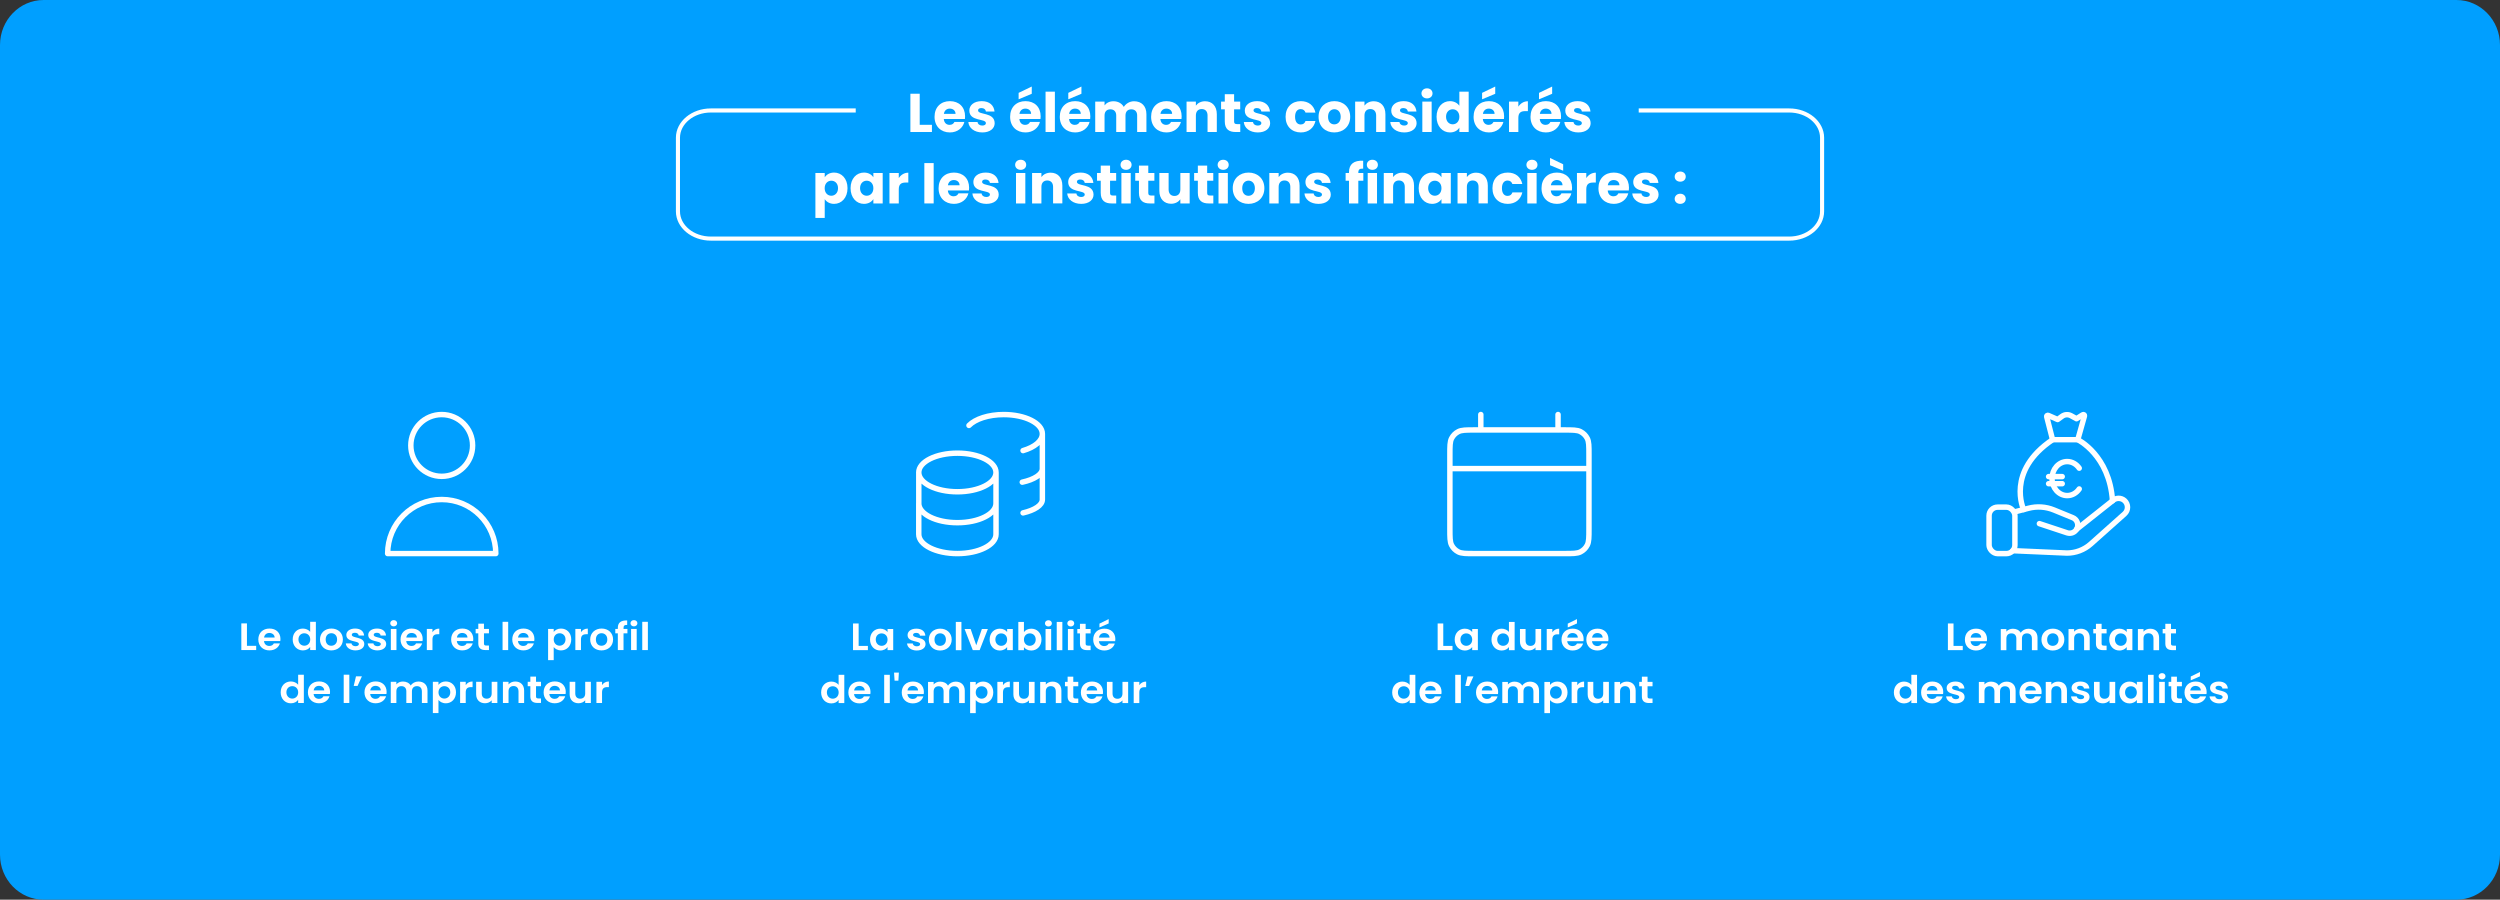 <?xml version="1.0" encoding="UTF-8"?>
<svg id="Layer_1" data-name="Layer 1" xmlns="http://www.w3.org/2000/svg" viewBox="0 0 917 330"><rect x="0" y="0" width="917" height="330" fill="#333333" stroke="none"/>
  <defs>
    <style>
      .cls-1 {
        fill: #009fff;
      }

      .cls-1, .cls-2 {
        stroke-width: 0px;
      }

      .cls-3 {
        stroke-linecap: round;
        stroke-linejoin: round;
        stroke-width: 2px;
      }

      .cls-3, .cls-4 {
        fill: none;
        stroke: #fff;
      }

      .cls-4 {
        stroke-miterlimit: 10;
        stroke-width: 1.5px;
      }

      .cls-2 {
        fill: #fff;
      }
    </style>
  </defs>
  <path class="cls-1" d="M16,0h885c8.84,0,16,7.39,16,16.51v296.98c0,9.12-7.16,16.51-16,16.51H16c-8.84,0-16-7.39-16-16.51V16.51C0,7.39,7.16,0,16,0Z"/>
  <path class="cls-3" d="M531.83,171.89h51M543.16,152.05v5.67M571.49,152.05v5.67M540.89,203.05h32.87c3.17,0,4.76,0,5.97-.62,1.07-.54,1.93-1.41,2.48-2.48.62-1.21.62-2.8.62-5.97v-27.2c0-3.17,0-4.76-.62-5.97-.54-1.07-1.41-1.93-2.48-2.48-1.21-.62-2.8-.62-5.97-.62h-32.87c-3.17,0-4.76,0-5.97.62-1.07.54-1.93,1.41-2.48,2.48-.62,1.21-.62,2.8-.62,5.97v27.2c0,3.17,0,4.76.62,5.97.54,1.07,1.41,1.93,2.48,2.48,1.21.62,2.8.62,5.97.62Z"/>
  <g>
    <path class="cls-2" d="M90.58,228.67v8.22h3.39v1.55h-5.45v-9.78h2.06Z"/>
    <path class="cls-2" d="M98.85,238.57c-2.37,0-4.1-1.57-4.1-4.01s1.68-4.01,4.1-4.01,4.02,1.53,4.02,3.84c0,.25-.02.5-.06.76h-5.97c.1,1.15.93,1.79,1.96,1.79.88,0,1.37-.42,1.64-.94h2.23c-.44,1.43-1.8,2.56-3.82,2.56ZM96.86,233.84h3.88c-.03-1.02-.88-1.67-1.95-1.67-.99,0-1.77.6-1.93,1.67Z"/>
    <path class="cls-2" d="M111.1,230.56c1.08,0,2.11.48,2.67,1.2v-3.68h2.09v10.37h-2.09v-1.15c-.49.71-1.4,1.27-2.68,1.27-2.08,0-3.73-1.61-3.73-4.03s1.65-3.98,3.74-3.98ZM111.62,232.28c-1.11,0-2.15.78-2.15,2.26s1.05,2.31,2.15,2.31,2.17-.81,2.17-2.28-1.03-2.28-2.17-2.28Z"/>
    <path class="cls-2" d="M121.51,238.57c-2.36,0-4.14-1.57-4.14-4.01s1.84-4.01,4.2-4.01,4.2,1.55,4.2,4.01-1.89,4.01-4.26,4.01ZM121.51,236.86c1.09,0,2.14-.76,2.14-2.3s-1.02-2.3-2.11-2.3-2.08.74-2.08,2.3.94,2.3,2.05,2.3Z"/>
    <path class="cls-2" d="M130.41,238.57c-2.05,0-3.48-1.13-3.57-2.58h2.08c.07.59.65,1.04,1.47,1.04s1.25-.35,1.25-.8c0-1.39-4.61-.5-4.61-3.35,0-1.29,1.21-2.33,3.23-2.33s3.17,1.02,3.29,2.56h-1.98c-.06-.6-.56-1.01-1.37-1.01-.77,0-1.16.29-1.16.74,0,1.41,4.53.53,4.58,3.38,0,1.33-1.22,2.34-3.21,2.34Z"/>
    <path class="cls-2" d="M138.45,238.57c-2.05,0-3.48-1.13-3.57-2.58h2.08c.07.59.65,1.04,1.47,1.04s1.25-.35,1.25-.8c0-1.39-4.61-.5-4.61-3.35,0-1.29,1.21-2.33,3.23-2.33s3.17,1.02,3.29,2.56h-1.97c-.06-.6-.56-1.01-1.37-1.01-.77,0-1.17.29-1.17.74,0,1.41,4.53.53,4.58,3.38,0,1.33-1.22,2.34-3.21,2.34Z"/>
    <path class="cls-2" d="M143.14,228.61c0-.64.53-1.15,1.27-1.15s1.27.5,1.27,1.15-.54,1.15-1.27,1.15-1.27-.5-1.27-1.15ZM143.36,230.69h2.06v7.76h-2.06v-7.76Z"/>
    <path class="cls-2" d="M151.02,238.57c-2.37,0-4.1-1.57-4.1-4.01s1.68-4.01,4.1-4.01,4.02,1.53,4.02,3.84c0,.25-.02.5-.06.76h-5.97c.1,1.15.93,1.79,1.96,1.79.88,0,1.37-.42,1.64-.94h2.23c-.44,1.43-1.8,2.56-3.82,2.56ZM149.03,233.84h3.88c-.03-1.02-.88-1.67-1.95-1.67-.99,0-1.77.6-1.93,1.67Z"/>
    <path class="cls-2" d="M158.62,238.45h-2.06v-7.76h2.06v1.2c.52-.8,1.37-1.32,2.51-1.32v2.06h-.54c-1.22,0-1.96.45-1.96,1.95v3.87Z"/>
    <path class="cls-2" d="M169.58,238.57c-2.37,0-4.1-1.57-4.1-4.01s1.68-4.01,4.1-4.01,4.02,1.53,4.02,3.84c0,.25-.02.5-.06.76h-5.97c.1,1.15.93,1.79,1.96,1.79.88,0,1.37-.42,1.64-.94h2.23c-.44,1.43-1.8,2.56-3.82,2.56ZM167.59,233.84h3.88c-.03-1.02-.88-1.67-1.95-1.67-.99,0-1.77.6-1.93,1.67Z"/>
    <path class="cls-2" d="M175.44,232.3h-.97v-1.61h.97v-1.92h2.08v1.92h1.83v1.61h-1.83v3.75c0,.52.22.74.87.74h.96v1.65h-1.3c-1.56,0-2.61-.63-2.61-2.41v-3.74Z"/>
    <path class="cls-2" d="M184.34,228.08h2.06v10.37h-2.06v-10.37Z"/>
    <path class="cls-2" d="M192,238.57c-2.37,0-4.1-1.57-4.1-4.01s1.68-4.01,4.1-4.01,4.02,1.53,4.02,3.84c0,.25-.02.5-.06.76h-5.97c.1,1.15.93,1.79,1.96,1.79.88,0,1.37-.42,1.64-.94h2.23c-.44,1.43-1.8,2.56-3.82,2.56ZM190.01,233.84h3.88c-.03-1.02-.88-1.67-1.95-1.67-.99,0-1.77.6-1.93,1.67Z"/>
    <path class="cls-2" d="M205.8,230.56c2.09,0,3.73,1.55,3.73,3.98s-1.64,4.03-3.73,4.03c-1.28,0-2.2-.6-2.7-1.23v4.8h-2.06v-11.46h2.06v1.12c.49-.66,1.43-1.25,2.7-1.25ZM205.26,232.28c-1.11,0-2.15.81-2.15,2.28s1.05,2.28,2.15,2.28,2.17-.84,2.17-2.31-1.05-2.26-2.17-2.26Z"/>
    <path class="cls-2" d="M213.1,238.45h-2.06v-7.76h2.06v1.2c.52-.8,1.37-1.32,2.51-1.32v2.06h-.55c-1.22,0-1.96.45-1.96,1.95v3.87Z"/>
    <path class="cls-2" d="M220.62,238.57c-2.36,0-4.14-1.57-4.14-4.01s1.84-4.01,4.2-4.01,4.2,1.55,4.2,4.01-1.89,4.01-4.26,4.01ZM220.62,236.86c1.09,0,2.14-.76,2.14-2.3s-1.02-2.3-2.11-2.3-2.08.74-2.08,2.3.94,2.3,2.05,2.3Z"/>
    <path class="cls-2" d="M226.62,232.3h-.93v-1.61h.93v-.39c0-1.91,1.13-2.79,3.43-2.73v1.65c-1-.03-1.34.28-1.34,1.15v.32h1.43v1.61h-1.43v6.15h-2.09v-6.15Z"/>
    <path class="cls-2" d="M231.26,228.61c0-.64.53-1.15,1.27-1.15s1.27.5,1.27,1.15-.55,1.15-1.27,1.15-1.27-.5-1.27-1.15ZM231.48,230.69h2.06v7.76h-2.06v-7.76Z"/>
    <path class="cls-2" d="M235.58,228.08h2.06v10.37h-2.06v-10.37Z"/>
    <path class="cls-2" d="M106.69,249.96c1.08,0,2.11.48,2.67,1.2v-3.68h2.09v10.37h-2.09v-1.15c-.49.71-1.4,1.27-2.68,1.27-2.08,0-3.73-1.61-3.73-4.03s1.65-3.98,3.74-3.98ZM107.2,251.68c-1.11,0-2.15.78-2.15,2.25s1.05,2.31,2.15,2.31,2.17-.81,2.17-2.28-1.03-2.28-2.17-2.28Z"/>
    <path class="cls-2" d="M117.04,257.97c-2.37,0-4.1-1.57-4.1-4.01s1.68-4.01,4.1-4.01,4.02,1.53,4.02,3.84c0,.25-.01.5-.06.76h-5.97c.1,1.15.93,1.79,1.96,1.79.88,0,1.37-.42,1.64-.94h2.23c-.44,1.43-1.8,2.56-3.82,2.56ZM115.05,253.24h3.88c-.03-1.02-.88-1.67-1.95-1.67-.99,0-1.77.6-1.93,1.67Z"/>
    <path class="cls-2" d="M126.07,247.48h2.06v10.37h-2.06v-10.37Z"/>
    <path class="cls-2" d="M129.74,251.6l.84-3.53h2.17l-1.59,3.53h-1.42Z"/>
    <path class="cls-2" d="M137.79,257.97c-2.37,0-4.1-1.57-4.1-4.01s1.68-4.01,4.1-4.01,4.02,1.53,4.02,3.84c0,.25-.02.5-.06.76h-5.97c.1,1.15.93,1.79,1.96,1.79.88,0,1.37-.42,1.64-.94h2.23c-.44,1.43-1.8,2.56-3.82,2.56ZM135.8,253.24h3.88c-.03-1.02-.88-1.67-1.95-1.67-.99,0-1.77.6-1.93,1.67Z"/>
    <path class="cls-2" d="M154.74,253.56c0-1.23-.72-1.88-1.81-1.88s-1.83.64-1.83,1.88v4.29h-2.06v-4.29c0-1.23-.72-1.88-1.81-1.88s-1.84.64-1.84,1.88v4.29h-2.06v-7.76h2.06v.94c.52-.64,1.39-1.05,2.4-1.05,1.27,0,2.31.52,2.87,1.48.53-.88,1.61-1.48,2.8-1.48,1.96,0,3.35,1.18,3.35,3.32v4.55h-2.06v-4.29Z"/>
    <path class="cls-2" d="M163.53,249.96c2.09,0,3.73,1.55,3.73,3.98s-1.64,4.03-3.73,4.03c-1.28,0-2.2-.6-2.7-1.23v4.8h-2.06v-11.46h2.06v1.12c.49-.66,1.43-1.25,2.7-1.25ZM162.99,251.68c-1.11,0-2.15.81-2.15,2.28s1.05,2.28,2.15,2.28,2.17-.84,2.17-2.31-1.05-2.25-2.17-2.25Z"/>
    <path class="cls-2" d="M170.83,257.85h-2.06v-7.76h2.06v1.2c.52-.8,1.37-1.32,2.51-1.32v2.06h-.55c-1.22,0-1.96.45-1.96,1.95v3.87Z"/>
    <path class="cls-2" d="M182.43,257.85h-2.08v-.98c-.52.66-1.42,1.08-2.43,1.08-1.9,0-3.27-1.18-3.27-3.31v-4.55h2.06v4.27c0,1.25.72,1.92,1.81,1.92s1.83-.67,1.83-1.92v-4.27h2.08v7.76Z"/>
    <path class="cls-2" d="M190.18,253.56c0-1.25-.72-1.92-1.81-1.92s-1.84.67-1.84,1.92v4.29h-2.06v-7.76h2.06v.97c.53-.66,1.42-1.08,2.46-1.08,1.9,0,3.26,1.18,3.26,3.32v4.55h-2.06v-4.29Z"/>
    <path class="cls-2" d="M194.53,251.7h-.97v-1.61h.97v-1.92h2.08v1.92h1.83v1.61h-1.83v3.75c0,.52.22.74.87.74h.96v1.65h-1.3c-1.56,0-2.61-.63-2.61-2.41v-3.74Z"/>
    <path class="cls-2" d="M203.5,257.97c-2.37,0-4.1-1.57-4.1-4.01s1.68-4.01,4.1-4.01,4.02,1.53,4.02,3.84c0,.25-.02.5-.06.76h-5.97c.1,1.15.93,1.79,1.96,1.79.88,0,1.37-.42,1.64-.94h2.23c-.44,1.43-1.8,2.56-3.82,2.56ZM201.51,253.24h3.88c-.03-1.02-.88-1.67-1.95-1.67-.99,0-1.77.6-1.93,1.67Z"/>
    <path class="cls-2" d="M216.73,257.85h-2.08v-.98c-.52.66-1.42,1.08-2.43,1.08-1.9,0-3.27-1.18-3.27-3.31v-4.55h2.06v4.27c0,1.25.72,1.92,1.81,1.92s1.83-.67,1.83-1.92v-4.27h2.08v7.76Z"/>
    <path class="cls-2" d="M220.83,257.85h-2.06v-7.76h2.06v1.2c.52-.8,1.37-1.32,2.51-1.32v2.06h-.55c-1.22,0-1.96.45-1.96,1.95v3.87Z"/>
  </g>
  <g>
    <path class="cls-2" d="M337.35,34.38v11.4h4.48v2.64h-7.9v-14.04h3.42Z"/>
    <path class="cls-2" d="M348.43,48.58c-3.28,0-5.64-2.2-5.64-5.74s2.32-5.74,5.64-5.74,5.56,2.16,5.56,5.56c0,.32-.02.66-.06,1h-7.74c.12,1.46,1.02,2.14,2.12,2.14.96,0,1.5-.48,1.78-1.08h3.64c-.54,2.18-2.52,3.86-5.3,3.86ZM346.21,41.76h4.28c0-1.22-.96-1.92-2.1-1.92s-1.98.68-2.18,1.92Z"/>
    <path class="cls-2" d="M360.33,48.58c-2.98,0-4.98-1.66-5.14-3.82h3.38c.08.78.78,1.3,1.72,1.3.88,0,1.34-.4,1.34-.9,0-1.8-6.08-.5-6.08-4.6,0-1.9,1.62-3.46,4.54-3.46s4.48,1.6,4.7,3.8h-3.16c-.1-.76-.68-1.26-1.64-1.26-.8,0-1.24.32-1.24.86,0,1.78,6.04.52,6.1,4.68,0,1.94-1.72,3.4-4.52,3.4Z"/>
    <path class="cls-2" d="M376.15,48.58c-3.28,0-5.64-2.2-5.64-5.74s2.32-5.74,5.64-5.74,5.56,2.16,5.56,5.56c0,.32-.02.66-.06,1h-7.74c.12,1.46,1.02,2.14,2.12,2.14.96,0,1.5-.48,1.78-1.08h3.64c-.54,2.18-2.52,3.86-5.3,3.86ZM378.45,31.74v2.66l-4.82,2.02v-2.36l4.82-2.32ZM373.93,41.76h4.28c0-1.22-.96-1.92-2.1-1.92s-1.98.68-2.18,1.92Z"/>
    <path class="cls-2" d="M383.51,33.62h3.42v14.8h-3.42v-14.8Z"/>
    <path class="cls-2" d="M394.37,48.58c-3.28,0-5.64-2.2-5.64-5.74s2.32-5.74,5.64-5.74,5.56,2.16,5.56,5.56c0,.32-.02.66-.06,1h-7.74c.12,1.46,1.02,2.14,2.12,2.14.96,0,1.5-.48,1.78-1.08h3.64c-.54,2.18-2.52,3.86-5.3,3.86ZM396.67,31.74v2.66l-4.82,2.02v-2.36l4.82-2.32ZM392.15,41.76h4.28c0-1.22-.96-1.92-2.1-1.92s-1.98.68-2.18,1.92Z"/>
    <path class="cls-2" d="M417.11,42.36c0-1.46-.84-2.26-2.14-2.26s-2.14.8-2.14,2.26v6.06h-3.4v-6.06c0-1.46-.84-2.26-2.14-2.26s-2.14.8-2.14,2.26v6.06h-3.42v-11.16h3.42v1.4c.66-.9,1.8-1.52,3.26-1.52,1.68,0,3.04.74,3.8,2.08.74-1.18,2.14-2.08,3.76-2.08,2.76,0,4.54,1.76,4.54,4.76v6.52h-3.4v-6.06Z"/>
    <path class="cls-2" d="M427.87,48.58c-3.28,0-5.64-2.2-5.64-5.74s2.32-5.74,5.64-5.74,5.56,2.16,5.56,5.56c0,.32-.02.66-.06,1h-7.74c.12,1.46,1.02,2.14,2.12,2.14.96,0,1.5-.48,1.78-1.08h3.64c-.54,2.18-2.52,3.86-5.3,3.86ZM425.65,41.76h4.28c0-1.22-.96-1.92-2.1-1.92s-1.98.68-2.18,1.92Z"/>
    <path class="cls-2" d="M442.93,42.36c0-1.52-.84-2.36-2.14-2.36s-2.14.84-2.14,2.36v6.06h-3.42v-11.16h3.42v1.48c.68-.94,1.88-1.6,3.38-1.6,2.58,0,4.3,1.76,4.3,4.76v6.52h-3.4v-6.06Z"/>
    <path class="cls-2" d="M449.25,40.1h-1.36v-2.84h1.36v-2.72h3.42v2.72h2.24v2.84h-2.24v4.48c0,.66.28.94,1.04.94h1.22v2.9h-1.74c-2.32,0-3.94-.98-3.94-3.88v-4.44Z"/>
    <path class="cls-2" d="M461.37,48.58c-2.98,0-4.98-1.66-5.14-3.82h3.38c.08.78.78,1.3,1.72,1.3.88,0,1.34-.4,1.34-.9,0-1.8-6.08-.5-6.08-4.6,0-1.9,1.62-3.46,4.54-3.46s4.48,1.6,4.7,3.8h-3.16c-.1-.76-.68-1.26-1.64-1.26-.8,0-1.24.32-1.24.86,0,1.78,6.04.52,6.1,4.68,0,1.94-1.72,3.4-4.52,3.4Z"/>
    <path class="cls-2" d="M477.15,37.1c2.8,0,4.78,1.54,5.36,4.2h-3.64c-.28-.78-.84-1.28-1.78-1.28-1.22,0-2.06.96-2.06,2.82s.84,2.82,2.06,2.82c.94,0,1.48-.46,1.78-1.28h3.64c-.58,2.58-2.56,4.2-5.36,4.2-3.28,0-5.6-2.2-5.6-5.74s2.32-5.74,5.6-5.74Z"/>
    <path class="cls-2" d="M489.41,48.58c-3.28,0-5.76-2.2-5.76-5.74s2.54-5.74,5.8-5.74,5.8,2.2,5.8,5.74-2.56,5.74-5.84,5.74ZM489.41,45.62c1.22,0,2.36-.9,2.36-2.78s-1.12-2.78-2.32-2.78-2.32.88-2.32,2.78,1.04,2.78,2.28,2.78Z"/>
    <path class="cls-2" d="M504.77,42.36c0-1.52-.84-2.36-2.14-2.36s-2.14.84-2.14,2.36v6.06h-3.42v-11.16h3.42v1.48c.68-.94,1.88-1.6,3.38-1.6,2.58,0,4.3,1.76,4.3,4.76v6.52h-3.4v-6.06Z"/>
    <path class="cls-2" d="M515.09,48.58c-2.98,0-4.98-1.66-5.14-3.82h3.38c.08.78.78,1.3,1.72,1.3.88,0,1.34-.4,1.34-.9,0-1.8-6.08-.5-6.08-4.6,0-1.9,1.62-3.46,4.54-3.46s4.48,1.6,4.7,3.8h-3.16c-.1-.76-.68-1.26-1.64-1.26-.8,0-1.24.32-1.24.86,0,1.78,6.04.52,6.1,4.68,0,1.94-1.72,3.4-4.52,3.4Z"/>
    <path class="cls-2" d="M521.39,34.26c0-1.04.82-1.86,2.04-1.86s2.02.82,2.02,1.86-.82,1.84-2.02,1.84-2.04-.82-2.04-1.84ZM521.71,37.26h3.42v11.16h-3.42v-11.16Z"/>
    <path class="cls-2" d="M531.85,37.1c1.48,0,2.76.68,3.44,1.7v-5.18h3.42v14.8h-3.42v-1.6c-.62,1.02-1.8,1.76-3.44,1.76-2.74,0-4.92-2.24-4.92-5.76s2.18-5.72,4.92-5.72ZM532.85,40.08c-1.28,0-2.44.96-2.44,2.74s1.16,2.78,2.44,2.78,2.44-.98,2.44-2.76-1.14-2.76-2.44-2.76Z"/>
    <path class="cls-2" d="M546.15,48.58c-3.28,0-5.64-2.2-5.64-5.74s2.32-5.74,5.64-5.74,5.56,2.16,5.56,5.56c0,.32-.02.66-.06,1h-7.74c.12,1.46,1.02,2.14,2.12,2.14.96,0,1.5-.48,1.78-1.08h3.64c-.54,2.18-2.52,3.86-5.3,3.86ZM548.45,31.74v2.66l-4.82,2.02v-2.36l4.82-2.32ZM543.93,41.76h4.28c0-1.22-.96-1.92-2.1-1.92s-1.98.68-2.18,1.92Z"/>
    <path class="cls-2" d="M556.93,48.42h-3.42v-11.16h3.42v1.86c.78-1.18,2-1.98,3.5-1.98v3.62h-.94c-1.62,0-2.56.56-2.56,2.48v5.18Z"/>
    <path class="cls-2" d="M567.03,48.58c-3.28,0-5.64-2.2-5.64-5.74s2.32-5.74,5.64-5.74,5.56,2.16,5.56,5.56c0,.32-.02.66-.06,1h-7.74c.12,1.46,1.02,2.14,2.12,2.14.96,0,1.5-.48,1.78-1.08h3.64c-.54,2.18-2.52,3.86-5.3,3.86ZM569.33,31.74v2.66l-4.82,2.02v-2.36l4.82-2.32ZM564.81,41.76h4.28c0-1.22-.96-1.92-2.1-1.92s-1.98.68-2.18,1.92Z"/>
    <path class="cls-2" d="M578.93,48.58c-2.98,0-4.98-1.66-5.14-3.82h3.38c.08.78.78,1.3,1.72,1.3.88,0,1.34-.4,1.34-.9,0-1.8-6.08-.5-6.08-4.6,0-1.9,1.62-3.46,4.54-3.46s4.48,1.6,4.7,3.8h-3.16c-.1-.76-.68-1.26-1.64-1.26-.8,0-1.24.32-1.24.86,0,1.78,6.04.52,6.1,4.68,0,1.94-1.72,3.4-4.52,3.4Z"/>
    <path class="cls-2" d="M305.95,63.3c2.74,0,4.92,2.2,4.92,5.72s-2.18,5.76-4.92,5.76c-1.64,0-2.82-.78-3.44-1.72v6.88h-3.42v-16.48h3.42v1.58c.62-.98,1.8-1.74,3.44-1.74ZM304.93,66.28c-1.28,0-2.44.98-2.44,2.76s1.16,2.76,2.44,2.76,2.46-1,2.46-2.78-1.16-2.74-2.46-2.74Z"/>
    <path class="cls-2" d="M316.91,63.3c1.66,0,2.84.76,3.44,1.74v-1.58h3.42v11.16h-3.42v-1.58c-.62.98-1.8,1.74-3.46,1.74-2.72,0-4.9-2.24-4.9-5.76s2.18-5.72,4.92-5.72ZM317.91,66.28c-1.28,0-2.44.96-2.44,2.74s1.16,2.78,2.44,2.78,2.44-.98,2.44-2.76-1.14-2.76-2.44-2.76Z"/>
    <path class="cls-2" d="M329.67,74.62h-3.42v-11.16h3.42v1.86c.78-1.18,2-1.98,3.5-1.98v3.62h-.94c-1.62,0-2.56.56-2.56,2.48v5.18Z"/>
    <path class="cls-2" d="M339.05,59.82h3.42v14.8h-3.42v-14.8Z"/>
    <path class="cls-2" d="M349.91,74.78c-3.28,0-5.64-2.2-5.64-5.74s2.32-5.74,5.64-5.74,5.56,2.16,5.56,5.56c0,.32-.02.66-.06,1h-7.74c.12,1.46,1.02,2.14,2.12,2.14.96,0,1.5-.48,1.78-1.08h3.64c-.54,2.18-2.52,3.86-5.3,3.86ZM347.69,67.96h4.28c0-1.22-.96-1.92-2.1-1.92s-1.98.68-2.18,1.92Z"/>
    <path class="cls-2" d="M361.81,74.78c-2.98,0-4.98-1.66-5.14-3.82h3.38c.08.78.78,1.3,1.72,1.3.88,0,1.34-.4,1.34-.9,0-1.8-6.08-.5-6.08-4.6,0-1.9,1.62-3.46,4.54-3.46s4.48,1.6,4.7,3.8h-3.16c-.1-.76-.68-1.26-1.64-1.26-.8,0-1.24.32-1.24.86,0,1.78,6.04.52,6.1,4.68,0,1.94-1.72,3.4-4.52,3.4Z"/>
    <path class="cls-2" d="M372.35,60.46c0-1.04.82-1.86,2.04-1.86s2.02.82,2.02,1.86-.82,1.84-2.02,1.84-2.04-.82-2.04-1.84ZM372.67,63.46h3.42v11.16h-3.42v-11.16Z"/>
    <path class="cls-2" d="M386.27,68.56c0-1.52-.84-2.36-2.14-2.36s-2.14.84-2.14,2.36v6.06h-3.42v-11.16h3.42v1.48c.68-.94,1.88-1.6,3.38-1.6,2.58,0,4.3,1.76,4.3,4.76v6.52h-3.4v-6.06Z"/>
    <path class="cls-2" d="M396.59,74.78c-2.98,0-4.98-1.66-5.14-3.82h3.38c.08.78.78,1.3,1.72,1.3.88,0,1.34-.4,1.34-.9,0-1.8-6.08-.5-6.08-4.6,0-1.9,1.62-3.46,4.54-3.46s4.48,1.6,4.7,3.8h-3.16c-.1-.76-.68-1.26-1.64-1.26-.8,0-1.24.32-1.24.86,0,1.78,6.04.52,6.1,4.68,0,1.94-1.72,3.4-4.52,3.4Z"/>
    <path class="cls-2" d="M403.75,66.3h-1.36v-2.84h1.36v-2.72h3.42v2.72h2.24v2.84h-2.24v4.48c0,.66.28.94,1.04.94h1.22v2.9h-1.74c-2.32,0-3.94-.98-3.94-3.88v-4.44Z"/>
    <path class="cls-2" d="M411.01,60.46c0-1.04.82-1.86,2.04-1.86s2.02.82,2.02,1.86-.82,1.84-2.02,1.84-2.04-.82-2.04-1.84ZM411.33,63.46h3.42v11.16h-3.42v-11.16Z"/>
    <path class="cls-2" d="M417.77,66.3h-1.36v-2.84h1.36v-2.72h3.42v2.72h2.24v2.84h-2.24v4.48c0,.66.28.94,1.04.94h1.22v2.9h-1.74c-2.32,0-3.94-.98-3.94-3.88v-4.44Z"/>
    <path class="cls-2" d="M436.37,74.62h-3.42v-1.52c-.68.96-1.88,1.64-3.38,1.64-2.58,0-4.32-1.78-4.32-4.76v-6.52h3.4v6.06c0,1.52.86,2.36,2.14,2.36s2.16-.84,2.16-2.36v-6.06h3.42v11.16Z"/>
    <path class="cls-2" d="M439.37,66.3h-1.36v-2.84h1.36v-2.72h3.42v2.72h2.24v2.84h-2.24v4.48c0,.66.28.94,1.04.94h1.22v2.9h-1.74c-2.32,0-3.94-.98-3.94-3.88v-4.44Z"/>
    <path class="cls-2" d="M446.63,60.46c0-1.04.82-1.86,2.04-1.86s2.02.82,2.02,1.86-.82,1.84-2.02,1.84-2.04-.82-2.04-1.84ZM446.95,63.46h3.42v11.16h-3.42v-11.16Z"/>
    <path class="cls-2" d="M457.93,74.78c-3.28,0-5.76-2.2-5.76-5.74s2.54-5.74,5.8-5.74,5.8,2.2,5.8,5.74-2.56,5.74-5.84,5.74ZM457.93,71.82c1.22,0,2.36-.9,2.36-2.78s-1.12-2.78-2.32-2.78-2.32.88-2.32,2.78,1.04,2.78,2.28,2.78Z"/>
    <path class="cls-2" d="M473.29,68.56c0-1.52-.84-2.36-2.14-2.36s-2.14.84-2.14,2.36v6.06h-3.42v-11.16h3.42v1.48c.68-.94,1.88-1.6,3.38-1.6,2.58,0,4.3,1.76,4.3,4.76v6.52h-3.4v-6.06Z"/>
    <path class="cls-2" d="M483.61,74.78c-2.98,0-4.98-1.66-5.14-3.82h3.38c.08.78.78,1.3,1.72,1.3.88,0,1.34-.4,1.34-.9,0-1.8-6.08-.5-6.08-4.6,0-1.9,1.62-3.46,4.54-3.46s4.48,1.6,4.7,3.8h-3.16c-.1-.76-.68-1.26-1.64-1.26-.8,0-1.24.32-1.24.86,0,1.78,6.04.52,6.1,4.68,0,1.94-1.72,3.4-4.52,3.4Z"/>
    <path class="cls-2" d="M494.81,66.3h-1.24v-2.84h1.24v-.32c0-2.92,1.8-4.36,5.2-4.18v2.9c-1.32-.08-1.78.32-1.78,1.5v.1h1.84v2.84h-1.84v8.32h-3.42v-8.32Z"/>
    <path class="cls-2" d="M501.35,60.46c0-1.04.82-1.86,2.04-1.86s2.02.82,2.02,1.86-.82,1.84-2.02,1.84-2.04-.82-2.04-1.84ZM501.67,63.46h3.42v11.16h-3.42v-11.16Z"/>
    <path class="cls-2" d="M515.27,68.56c0-1.52-.84-2.36-2.14-2.36s-2.14.84-2.14,2.36v6.06h-3.42v-11.16h3.42v1.48c.68-.94,1.88-1.6,3.38-1.6,2.58,0,4.3,1.76,4.3,4.76v6.52h-3.4v-6.06Z"/>
    <path class="cls-2" d="M525.29,63.3c1.66,0,2.84.76,3.44,1.74v-1.58h3.42v11.16h-3.42v-1.58c-.62.98-1.8,1.74-3.46,1.74-2.72,0-4.9-2.24-4.9-5.76s2.18-5.72,4.92-5.72ZM526.29,66.28c-1.28,0-2.44.96-2.44,2.74s1.16,2.78,2.44,2.78,2.44-.98,2.44-2.76-1.14-2.76-2.44-2.76Z"/>
    <path class="cls-2" d="M542.33,68.56c0-1.52-.84-2.36-2.14-2.36s-2.14.84-2.14,2.36v6.06h-3.42v-11.16h3.42v1.48c.68-.94,1.88-1.6,3.38-1.6,2.58,0,4.3,1.76,4.3,4.76v6.52h-3.4v-6.06Z"/>
    <path class="cls-2" d="M553.03,63.3c2.8,0,4.78,1.54,5.36,4.2h-3.64c-.28-.78-.84-1.28-1.78-1.28-1.22,0-2.06.96-2.06,2.82s.84,2.82,2.06,2.82c.94,0,1.48-.46,1.78-1.28h3.64c-.58,2.58-2.56,4.2-5.36,4.2-3.28,0-5.6-2.2-5.6-5.74s2.32-5.74,5.6-5.74Z"/>
    <path class="cls-2" d="M559.89,60.46c0-1.04.82-1.86,2.04-1.86s2.02.82,2.02,1.86-.82,1.84-2.02,1.84-2.04-.82-2.04-1.84ZM560.21,63.46h3.42v11.16h-3.42v-11.16Z"/>
    <path class="cls-2" d="M571.07,74.78c-3.28,0-5.64-2.2-5.64-5.74s2.32-5.74,5.64-5.74,5.56,2.16,5.56,5.56c0,.32-.02.66-.06,1h-7.74c.12,1.46,1.02,2.14,2.12,2.14.96,0,1.5-.48,1.78-1.08h3.64c-.54,2.18-2.52,3.86-5.3,3.86ZM568.55,57.94l4.82,2.32v2.36l-4.82-2.02v-2.66ZM568.85,67.96h4.28c0-1.22-.96-1.92-2.1-1.92s-1.98.68-2.18,1.92Z"/>
    <path class="cls-2" d="M581.85,74.62h-3.42v-11.16h3.42v1.86c.78-1.18,2-1.98,3.5-1.98v3.62h-.94c-1.62,0-2.56.56-2.56,2.48v5.18Z"/>
    <path class="cls-2" d="M591.95,74.78c-3.28,0-5.64-2.2-5.64-5.74s2.32-5.74,5.64-5.74,5.56,2.16,5.56,5.56c0,.32-.02.66-.06,1h-7.74c.12,1.46,1.02,2.14,2.12,2.14.96,0,1.5-.48,1.78-1.08h3.64c-.54,2.18-2.52,3.86-5.3,3.86ZM589.73,67.96h4.28c0-1.22-.96-1.92-2.1-1.92s-1.98.68-2.18,1.92Z"/>
    <path class="cls-2" d="M603.85,74.78c-2.98,0-4.98-1.66-5.14-3.82h3.38c.08.78.78,1.3,1.72,1.3.88,0,1.34-.4,1.34-.9,0-1.8-6.08-.5-6.08-4.6,0-1.9,1.62-3.46,4.54-3.46s4.48,1.6,4.7,3.8h-3.16c-.1-.76-.68-1.26-1.64-1.26-.8,0-1.24.32-1.24.86,0,1.78,6.04.52,6.1,4.68,0,1.94-1.72,3.4-4.52,3.4Z"/>
    <path class="cls-2" d="M616.31,66.64c-1.22,0-2.04-.82-2.04-1.84s.82-1.88,2.04-1.88,2.02.82,2.02,1.88-.82,1.84-2.02,1.84ZM616.31,74.78c-1.22,0-2.04-.82-2.04-1.84s.82-1.88,2.04-1.88,2.02.82,2.02,1.88-.82,1.84-2.02,1.84Z"/>
  </g>
  <path class="cls-4" d="M313.88,40.52h-53.14c-6.66,0-12.07,4.48-12.07,10v27c0,5.52,5.4,10,12.07,10h395.53c6.66,0,12.07-4.48,12.07-10v-27c0-5.52-5.4-10-12.07-10h-55.19"/>
  <g>
    <path class="cls-2" d="M314.95,228.7v8.22h3.39v1.55h-5.45v-9.78h2.06Z"/>
    <path class="cls-2" d="M322.85,230.6c1.31,0,2.21.59,2.7,1.23v-1.11h2.08v7.76h-2.08v-1.13c-.49.67-1.42,1.26-2.71,1.26-2.06,0-3.71-1.61-3.71-4.03s1.65-3.98,3.73-3.98ZM323.38,232.32c-1.11,0-2.15.78-2.15,2.26s1.05,2.31,2.15,2.31,2.17-.81,2.17-2.28-1.03-2.28-2.17-2.28Z"/>
    <path class="cls-2" d="M336.28,238.61c-2.05,0-3.48-1.13-3.57-2.58h2.08c.07.59.65,1.04,1.47,1.04s1.25-.35,1.25-.8c0-1.39-4.61-.5-4.61-3.35,0-1.29,1.21-2.33,3.23-2.33s3.17,1.02,3.29,2.56h-1.97c-.06-.6-.56-1.01-1.37-1.01-.77,0-1.17.29-1.17.74,0,1.41,4.53.53,4.58,3.38,0,1.33-1.22,2.34-3.21,2.34Z"/>
    <path class="cls-2" d="M344.82,238.61c-2.36,0-4.14-1.57-4.14-4.01s1.84-4.01,4.2-4.01,4.2,1.55,4.2,4.01-1.89,4.01-4.26,4.01ZM344.82,236.9c1.09,0,2.14-.76,2.14-2.3s-1.02-2.3-2.11-2.3-2.08.74-2.08,2.3.94,2.3,2.05,2.3Z"/>
    <path class="cls-2" d="M350.59,228.12h2.06v10.37h-2.06v-10.37Z"/>
    <path class="cls-2" d="M356.03,230.72l2.06,5.95,2.06-5.95h2.2l-3.02,7.76h-2.51l-3.01-7.76h2.21Z"/>
    <path class="cls-2" d="M366.72,230.6c1.31,0,2.21.59,2.7,1.23v-1.11h2.08v7.76h-2.08v-1.13c-.49.67-1.42,1.26-2.71,1.26-2.06,0-3.71-1.61-3.71-4.03s1.65-3.98,3.73-3.98ZM367.25,232.32c-1.11,0-2.15.78-2.15,2.26s1.05,2.31,2.15,2.31,2.17-.81,2.17-2.28-1.03-2.28-2.17-2.28Z"/>
    <path class="cls-2" d="M378.28,230.6c2.09,0,3.73,1.55,3.73,3.98s-1.64,4.03-3.73,4.03c-1.28,0-2.2-.56-2.7-1.23v1.11h-2.06v-10.37h2.06v3.74c.5-.71,1.46-1.26,2.7-1.26ZM377.73,232.32c-1.11,0-2.15.81-2.15,2.28s1.05,2.28,2.15,2.28,2.17-.84,2.17-2.31-1.05-2.26-2.17-2.26Z"/>
    <path class="cls-2" d="M383.29,228.65c0-.64.53-1.15,1.27-1.15s1.27.5,1.27,1.15-.54,1.15-1.27,1.15-1.27-.5-1.27-1.15ZM383.51,230.72h2.06v7.76h-2.06v-7.76Z"/>
    <path class="cls-2" d="M387.61,228.12h2.06v10.37h-2.06v-10.37Z"/>
    <path class="cls-2" d="M391.49,228.65c0-.64.53-1.15,1.27-1.15s1.27.5,1.27,1.15-.54,1.15-1.27,1.15-1.27-.5-1.27-1.15ZM391.71,230.72h2.06v7.76h-2.06v-7.76Z"/>
    <path class="cls-2" d="M396.13,232.33h-.97v-1.61h.97v-1.92h2.08v1.92h1.83v1.61h-1.83v3.75c0,.52.22.74.87.74h.96v1.65h-1.3c-1.56,0-2.61-.63-2.61-2.41v-3.74Z"/>
    <path class="cls-2" d="M405.09,238.61c-2.37,0-4.1-1.57-4.1-4.01s1.68-4.01,4.1-4.01,4.02,1.53,4.02,3.84c0,.25-.02.5-.06.76h-5.97c.1,1.15.93,1.79,1.96,1.79.88,0,1.37-.42,1.64-.94h2.23c-.44,1.43-1.8,2.56-3.82,2.56ZM403.1,233.87h3.88c-.03-1.02-.88-1.67-1.95-1.67-.99,0-1.77.6-1.93,1.67ZM406.67,227.08v1.6l-3.39,1.47v-1.4l3.39-1.67Z"/>
    <path class="cls-2" d="M304.93,250c1.08,0,2.11.48,2.67,1.2v-3.68h2.09v10.37h-2.09v-1.15c-.49.71-1.4,1.27-2.68,1.27-2.08,0-3.73-1.61-3.73-4.03s1.65-3.98,3.74-3.98ZM305.45,251.72c-1.11,0-2.15.78-2.15,2.25s1.05,2.31,2.15,2.31,2.17-.81,2.17-2.28-1.03-2.28-2.17-2.28Z"/>
    <path class="cls-2" d="M315.28,258.01c-2.37,0-4.1-1.57-4.1-4.01s1.68-4.01,4.1-4.01,4.02,1.53,4.02,3.84c0,.25-.01.5-.06.76h-5.97c.1,1.15.93,1.79,1.96,1.79.88,0,1.37-.42,1.64-.94h2.23c-.44,1.43-1.8,2.56-3.82,2.56ZM313.29,253.27h3.88c-.03-1.02-.88-1.67-1.95-1.67-.99,0-1.77.6-1.93,1.67Z"/>
    <path class="cls-2" d="M324.32,247.52h2.06v10.37h-2.06v-10.37Z"/>
    <path class="cls-2" d="M327.94,246.7h1.77l-.18,2.97h-1.4l-.19-2.97Z"/>
    <path class="cls-2" d="M334.86,258.01c-2.37,0-4.1-1.57-4.1-4.01s1.68-4.01,4.1-4.01,4.02,1.53,4.02,3.84c0,.25-.02.5-.06.76h-5.97c.1,1.15.93,1.79,1.96,1.79.88,0,1.37-.42,1.64-.94h2.23c-.44,1.43-1.8,2.56-3.82,2.56ZM332.87,253.27h3.88c-.03-1.02-.88-1.67-1.95-1.67-.99,0-1.77.6-1.93,1.67Z"/>
    <path class="cls-2" d="M351.81,253.6c0-1.23-.72-1.88-1.81-1.88s-1.83.64-1.83,1.88v4.29h-2.06v-4.29c0-1.23-.72-1.88-1.81-1.88s-1.84.64-1.84,1.88v4.29h-2.06v-7.76h2.06v.94c.52-.64,1.39-1.05,2.4-1.05,1.27,0,2.31.52,2.87,1.48.53-.88,1.61-1.48,2.8-1.48,1.96,0,3.35,1.18,3.35,3.32v4.55h-2.06v-4.29Z"/>
    <path class="cls-2" d="M360.6,250c2.09,0,3.73,1.55,3.73,3.98s-1.64,4.03-3.73,4.03c-1.28,0-2.2-.6-2.7-1.23v4.8h-2.06v-11.46h2.06v1.12c.49-.66,1.43-1.25,2.7-1.25ZM360.05,251.72c-1.11,0-2.15.81-2.15,2.28s1.05,2.28,2.15,2.28,2.17-.84,2.17-2.31-1.05-2.25-2.17-2.25Z"/>
    <path class="cls-2" d="M367.89,257.88h-2.06v-7.76h2.06v1.2c.52-.8,1.37-1.32,2.51-1.32v2.06h-.55c-1.22,0-1.96.45-1.96,1.95v3.87Z"/>
    <path class="cls-2" d="M379.49,257.88h-2.08v-.98c-.52.66-1.42,1.08-2.43,1.08-1.9,0-3.27-1.18-3.27-3.31v-4.55h2.06v4.27c0,1.25.72,1.92,1.81,1.92s1.83-.67,1.83-1.92v-4.27h2.08v7.76Z"/>
    <path class="cls-2" d="M387.25,253.6c0-1.25-.72-1.92-1.81-1.92s-1.84.67-1.84,1.92v4.29h-2.06v-7.76h2.06v.97c.53-.66,1.42-1.08,2.46-1.08,1.9,0,3.26,1.18,3.26,3.32v4.55h-2.06v-4.29Z"/>
    <path class="cls-2" d="M391.6,251.73h-.97v-1.61h.97v-1.92h2.08v1.92h1.83v1.61h-1.83v3.75c0,.52.22.74.87.74h.96v1.65h-1.3c-1.56,0-2.61-.63-2.61-2.41v-3.74Z"/>
    <path class="cls-2" d="M400.56,258.01c-2.37,0-4.1-1.57-4.1-4.01s1.68-4.01,4.1-4.01,4.02,1.53,4.02,3.84c0,.25-.02.5-.06.76h-5.97c.1,1.15.93,1.79,1.96,1.79.88,0,1.37-.42,1.64-.94h2.23c-.44,1.43-1.8,2.56-3.82,2.56ZM398.57,253.27h3.88c-.03-1.02-.88-1.67-1.95-1.67-.99,0-1.77.6-1.93,1.67Z"/>
    <path class="cls-2" d="M413.8,257.88h-2.08v-.98c-.52.66-1.42,1.08-2.43,1.08-1.9,0-3.27-1.18-3.27-3.31v-4.55h2.06v4.27c0,1.25.72,1.92,1.81,1.92s1.83-.67,1.83-1.92v-4.27h2.08v7.76Z"/>
    <path class="cls-2" d="M417.9,257.88h-2.06v-7.76h2.06v1.2c.52-.8,1.37-1.32,2.51-1.32v2.06h-.55c-1.22,0-1.96.45-1.96,1.95v3.87Z"/>
  </g>
  <g>
    <path class="cls-2" d="M529.39,228.7v8.22h3.39v1.55h-5.45v-9.78h2.06Z"/>
    <path class="cls-2" d="M537.3,230.6c1.31,0,2.21.59,2.7,1.23v-1.11h2.08v7.76h-2.08v-1.13c-.49.67-1.42,1.26-2.71,1.26-2.06,0-3.71-1.61-3.71-4.03s1.65-3.98,3.73-3.98ZM537.83,232.32c-1.11,0-2.15.78-2.15,2.26s1.05,2.31,2.15,2.31,2.17-.81,2.17-2.28-1.03-2.28-2.17-2.28Z"/>
    <path class="cls-2" d="M550.81,230.6c1.08,0,2.11.48,2.67,1.2v-3.68h2.09v10.37h-2.09v-1.15c-.49.71-1.4,1.27-2.68,1.27-2.08,0-3.73-1.61-3.73-4.03s1.65-3.98,3.74-3.98ZM551.33,232.32c-1.11,0-2.15.78-2.15,2.26s1.05,2.31,2.15,2.31,2.17-.81,2.17-2.28-1.03-2.28-2.17-2.28Z"/>
    <path class="cls-2" d="M565.3,238.48h-2.08v-.98c-.52.66-1.42,1.08-2.43,1.08-1.9,0-3.27-1.18-3.27-3.31v-4.55h2.06v4.27c0,1.25.72,1.92,1.81,1.92s1.83-.67,1.83-1.92v-4.27h2.08v7.76Z"/>
    <path class="cls-2" d="M569.4,238.48h-2.06v-7.76h2.06v1.2c.52-.8,1.37-1.32,2.51-1.32v2.06h-.55c-1.22,0-1.96.45-1.96,1.95v3.87Z"/>
    <path class="cls-2" d="M576.86,238.61c-2.37,0-4.1-1.57-4.1-4.01s1.68-4.01,4.1-4.01,4.02,1.53,4.02,3.84c0,.25-.02.5-.06.76h-5.97c.1,1.15.93,1.79,1.96,1.79.88,0,1.37-.42,1.64-.94h2.23c-.44,1.43-1.8,2.56-3.82,2.56ZM574.87,233.87h3.88c-.03-1.02-.88-1.67-1.95-1.67-.99,0-1.77.6-1.93,1.67ZM578.44,227.08v1.6l-3.39,1.47v-1.4l3.39-1.67Z"/>
    <path class="cls-2" d="M585.96,238.61c-2.37,0-4.1-1.57-4.1-4.01s1.68-4.01,4.1-4.01,4.02,1.53,4.02,3.84c0,.25-.02.5-.06.76h-5.97c.1,1.15.93,1.79,1.96,1.79.88,0,1.37-.42,1.64-.94h2.23c-.44,1.43-1.8,2.56-3.82,2.56ZM583.97,233.87h3.88c-.03-1.02-.88-1.67-1.95-1.67-.99,0-1.77.6-1.93,1.67Z"/>
    <path class="cls-2" d="M514.39,250c1.08,0,2.11.48,2.67,1.2v-3.68h2.09v10.37h-2.09v-1.15c-.49.71-1.4,1.27-2.68,1.27-2.08,0-3.73-1.61-3.73-4.03s1.65-3.98,3.74-3.98ZM514.91,251.72c-1.11,0-2.15.78-2.15,2.25s1.05,2.31,2.15,2.31,2.17-.81,2.17-2.28-1.03-2.28-2.17-2.28Z"/>
    <path class="cls-2" d="M524.74,258.01c-2.37,0-4.1-1.57-4.1-4.01s1.68-4.01,4.1-4.01,4.02,1.53,4.02,3.84c0,.25-.01.5-.06.76h-5.97c.1,1.15.93,1.79,1.96,1.79.88,0,1.37-.42,1.64-.94h2.23c-.44,1.43-1.8,2.56-3.82,2.56ZM522.75,253.27h3.88c-.03-1.02-.88-1.67-1.95-1.67-.99,0-1.77.6-1.93,1.67Z"/>
    <path class="cls-2" d="M533.78,247.52h2.06v10.37h-2.06v-10.37Z"/>
    <path class="cls-2" d="M537.45,251.63l.84-3.53h2.17l-1.59,3.53h-1.42Z"/>
    <path class="cls-2" d="M545.5,258.01c-2.37,0-4.1-1.57-4.1-4.01s1.68-4.01,4.1-4.01,4.02,1.53,4.02,3.84c0,.25-.02.5-.06.76h-5.97c.1,1.15.93,1.79,1.96,1.79.88,0,1.37-.42,1.64-.94h2.23c-.44,1.43-1.8,2.56-3.82,2.56ZM543.51,253.27h3.88c-.03-1.02-.88-1.67-1.95-1.67-.99,0-1.77.6-1.93,1.67Z"/>
    <path class="cls-2" d="M562.45,253.6c0-1.23-.72-1.88-1.81-1.88s-1.83.64-1.83,1.88v4.29h-2.06v-4.29c0-1.23-.72-1.88-1.81-1.88s-1.84.64-1.84,1.88v4.29h-2.06v-7.76h2.06v.94c.52-.64,1.39-1.05,2.4-1.05,1.27,0,2.31.52,2.87,1.48.53-.88,1.61-1.48,2.8-1.48,1.96,0,3.35,1.18,3.35,3.32v4.55h-2.06v-4.29Z"/>
    <path class="cls-2" d="M571.24,250c2.09,0,3.73,1.55,3.73,3.98s-1.64,4.03-3.73,4.03c-1.28,0-2.2-.6-2.7-1.23v4.8h-2.06v-11.46h2.06v1.12c.49-.66,1.43-1.25,2.7-1.25ZM570.69,251.72c-1.11,0-2.15.81-2.15,2.28s1.05,2.28,2.15,2.28,2.17-.84,2.17-2.31-1.05-2.25-2.17-2.25Z"/>
    <path class="cls-2" d="M578.54,257.88h-2.06v-7.76h2.06v1.2c.52-.8,1.37-1.32,2.51-1.32v2.06h-.55c-1.22,0-1.96.45-1.96,1.95v3.87Z"/>
    <path class="cls-2" d="M590.14,257.88h-2.08v-.98c-.52.66-1.42,1.08-2.43,1.08-1.9,0-3.27-1.18-3.27-3.31v-4.55h2.06v4.27c0,1.25.72,1.92,1.81,1.92s1.83-.67,1.83-1.92v-4.27h2.08v7.76Z"/>
    <path class="cls-2" d="M597.89,253.6c0-1.25-.72-1.92-1.81-1.92s-1.84.67-1.84,1.92v4.29h-2.06v-7.76h2.06v.97c.53-.66,1.42-1.08,2.46-1.08,1.9,0,3.26,1.18,3.26,3.32v4.55h-2.06v-4.29Z"/>
    <path class="cls-2" d="M602.24,251.73h-.97v-1.61h.97v-1.92h2.08v1.92h1.83v1.61h-1.83v3.75c0,.52.22.74.87.74h.96v1.65h-1.3c-1.56,0-2.61-.63-2.61-2.41v-3.74Z"/>
  </g>
  <g>
    <path class="cls-2" d="M716.55,228.7v8.22h3.39v1.55h-5.45v-9.78h2.06Z"/>
    <path class="cls-2" d="M724.82,238.61c-2.37,0-4.1-1.57-4.1-4.01s1.68-4.01,4.1-4.01,4.02,1.53,4.02,3.84c0,.25-.01.5-.06.76h-5.97c.1,1.15.93,1.79,1.96,1.79.88,0,1.37-.42,1.64-.94h2.23c-.44,1.43-1.8,2.56-3.82,2.56ZM722.83,233.87h3.88c-.03-1.02-.88-1.67-1.95-1.67-.99,0-1.77.6-1.93,1.67Z"/>
    <path class="cls-2" d="M745.29,234.2c0-1.23-.72-1.88-1.81-1.88s-1.83.64-1.83,1.88v4.29h-2.06v-4.29c0-1.23-.72-1.88-1.81-1.88s-1.84.64-1.84,1.88v4.29h-2.06v-7.76h2.06v.94c.52-.64,1.39-1.05,2.4-1.05,1.27,0,2.31.52,2.87,1.48.53-.88,1.61-1.48,2.8-1.48,1.96,0,3.35,1.18,3.35,3.32v4.55h-2.06v-4.29Z"/>
    <path class="cls-2" d="M752.94,238.61c-2.36,0-4.14-1.57-4.14-4.01s1.84-4.01,4.2-4.01,4.2,1.55,4.2,4.01-1.89,4.01-4.26,4.01ZM752.94,236.9c1.09,0,2.14-.76,2.14-2.3s-1.02-2.3-2.11-2.3-2.08.74-2.08,2.3.94,2.3,2.05,2.3Z"/>
    <path class="cls-2" d="M764.44,234.2c0-1.25-.72-1.92-1.81-1.92s-1.84.67-1.84,1.92v4.29h-2.06v-7.76h2.06v.97c.53-.66,1.42-1.08,2.46-1.08,1.9,0,3.26,1.18,3.26,3.32v4.55h-2.06v-4.29Z"/>
    <path class="cls-2" d="M768.79,232.33h-.97v-1.61h.97v-1.92h2.08v1.92h1.83v1.61h-1.83v3.75c0,.52.22.74.87.74h.96v1.65h-1.3c-1.56,0-2.61-.63-2.61-2.41v-3.74Z"/>
    <path class="cls-2" d="M777.38,230.6c1.31,0,2.21.59,2.7,1.23v-1.11h2.08v7.76h-2.08v-1.13c-.49.67-1.41,1.26-2.71,1.26-2.06,0-3.71-1.61-3.71-4.03s1.65-3.98,3.73-3.98ZM777.91,232.32c-1.11,0-2.15.78-2.15,2.26s1.05,2.31,2.15,2.31,2.17-.81,2.17-2.28-1.03-2.28-2.17-2.28Z"/>
    <path class="cls-2" d="M789.89,234.2c0-1.25-.72-1.92-1.81-1.92s-1.84.67-1.84,1.92v4.29h-2.06v-7.76h2.06v.97c.53-.66,1.42-1.08,2.46-1.08,1.9,0,3.26,1.18,3.26,3.32v4.55h-2.06v-4.29Z"/>
    <path class="cls-2" d="M794.24,232.33h-.97v-1.61h.97v-1.92h2.08v1.92h1.83v1.61h-1.83v3.75c0,.52.22.74.87.74h.96v1.65h-1.3c-1.56,0-2.61-.63-2.61-2.41v-3.74Z"/>
    <path class="cls-2" d="M698.41,250c1.08,0,2.11.48,2.67,1.2v-3.68h2.09v10.37h-2.09v-1.15c-.49.71-1.4,1.27-2.68,1.27-2.08,0-3.73-1.61-3.73-4.03s1.65-3.98,3.74-3.98ZM698.92,251.72c-1.11,0-2.15.78-2.15,2.25s1.05,2.31,2.15,2.31,2.17-.81,2.17-2.28-1.03-2.28-2.17-2.28Z"/>
    <path class="cls-2" d="M708.76,258.01c-2.37,0-4.1-1.57-4.1-4.01s1.68-4.01,4.1-4.01,4.02,1.53,4.02,3.84c0,.25-.01.5-.06.76h-5.97c.1,1.15.93,1.79,1.96,1.79.88,0,1.37-.42,1.64-.94h2.23c-.44,1.43-1.8,2.56-3.82,2.56ZM706.77,253.27h3.88c-.03-1.02-.88-1.67-1.95-1.67-.99,0-1.77.6-1.93,1.67Z"/>
    <path class="cls-2" d="M717.41,258.01c-2.05,0-3.48-1.13-3.57-2.58h2.08c.07.59.65,1.04,1.47,1.04s1.25-.35,1.25-.8c0-1.39-4.61-.5-4.61-3.35,0-1.29,1.21-2.33,3.23-2.33s3.17,1.02,3.29,2.56h-1.98c-.06-.6-.56-1.01-1.37-1.01-.77,0-1.17.29-1.17.74,0,1.41,4.53.53,4.58,3.38,0,1.33-1.22,2.34-3.21,2.34Z"/>
    <path class="cls-2" d="M737.25,253.6c0-1.23-.72-1.88-1.81-1.88s-1.83.64-1.83,1.88v4.29h-2.06v-4.29c0-1.23-.72-1.88-1.81-1.88s-1.84.64-1.84,1.88v4.29h-2.06v-7.76h2.06v.94c.52-.64,1.39-1.05,2.4-1.05,1.27,0,2.31.52,2.88,1.48.53-.88,1.61-1.48,2.8-1.48,1.96,0,3.35,1.18,3.35,3.32v4.55h-2.06v-4.29Z"/>
    <path class="cls-2" d="M744.84,258.01c-2.37,0-4.1-1.57-4.1-4.01s1.68-4.01,4.1-4.01,4.02,1.53,4.02,3.84c0,.25-.01.5-.06.76h-5.97c.1,1.15.93,1.79,1.96,1.79.88,0,1.37-.42,1.64-.94h2.23c-.44,1.43-1.8,2.56-3.82,2.56ZM742.85,253.27h3.88c-.03-1.02-.88-1.67-1.95-1.67-.99,0-1.77.6-1.93,1.67Z"/>
    <path class="cls-2" d="M756.09,253.6c0-1.25-.72-1.92-1.81-1.92s-1.84.67-1.84,1.92v4.29h-2.06v-7.76h2.06v.97c.53-.66,1.42-1.08,2.46-1.08,1.9,0,3.26,1.18,3.26,3.32v4.55h-2.06v-4.29Z"/>
    <path class="cls-2" d="M763.24,258.01c-2.05,0-3.48-1.13-3.57-2.58h2.08c.07.59.65,1.04,1.47,1.04s1.25-.35,1.25-.8c0-1.39-4.61-.5-4.61-3.35,0-1.29,1.21-2.33,3.23-2.33s3.17,1.02,3.29,2.56h-1.98c-.06-.6-.56-1.01-1.37-1.01-.77,0-1.16.29-1.16.74,0,1.41,4.53.53,4.58,3.38,0,1.33-1.22,2.34-3.21,2.34Z"/>
    <path class="cls-2" d="M775.86,257.88h-2.08v-.98c-.52.66-1.42,1.08-2.43,1.08-1.9,0-3.27-1.18-3.27-3.31v-4.55h2.06v4.27c0,1.25.72,1.92,1.81,1.92s1.83-.67,1.83-1.92v-4.27h2.08v7.76Z"/>
    <path class="cls-2" d="M781.1,250c1.31,0,2.21.59,2.7,1.23v-1.11h2.08v7.76h-2.08v-1.13c-.49.67-1.42,1.26-2.71,1.26-2.06,0-3.71-1.61-3.71-4.03s1.65-3.98,3.73-3.98ZM781.62,251.72c-1.11,0-2.15.78-2.15,2.25s1.05,2.31,2.15,2.31,2.17-.81,2.17-2.28-1.03-2.28-2.17-2.28Z"/>
    <path class="cls-2" d="M787.89,247.52h2.06v10.37h-2.06v-10.37Z"/>
    <path class="cls-2" d="M791.77,248.05c0-.64.53-1.15,1.27-1.15s1.27.5,1.27,1.15-.55,1.15-1.27,1.15-1.27-.5-1.27-1.15ZM791.99,250.12h2.06v7.76h-2.06v-7.76Z"/>
    <path class="cls-2" d="M796.41,251.73h-.97v-1.61h.97v-1.92h2.08v1.92h1.83v1.61h-1.83v3.75c0,.52.22.74.87.74h.96v1.65h-1.3c-1.56,0-2.61-.63-2.61-2.41v-3.74Z"/>
    <path class="cls-2" d="M805.38,258.01c-2.37,0-4.1-1.57-4.1-4.01s1.68-4.01,4.1-4.01,4.02,1.53,4.02,3.84c0,.25-.01.5-.06.76h-5.97c.1,1.15.93,1.79,1.96,1.79.88,0,1.37-.42,1.64-.94h2.23c-.44,1.43-1.8,2.56-3.82,2.56ZM803.38,253.27h3.88c-.03-1.02-.88-1.67-1.95-1.67-.99,0-1.77.6-1.93,1.67ZM806.95,246.48v1.6l-3.39,1.47v-1.4l3.39-1.67Z"/>
    <path class="cls-2" d="M814.03,258.01c-2.05,0-3.48-1.13-3.57-2.58h2.08c.07.59.65,1.04,1.47,1.04s1.25-.35,1.25-.8c0-1.39-4.61-.5-4.61-3.35,0-1.29,1.21-2.33,3.23-2.33s3.17,1.02,3.29,2.56h-1.98c-.06-.6-.56-1.01-1.37-1.01-.77,0-1.17.29-1.17.74,0,1.41,4.53.53,4.58,3.38,0,1.33-1.22,2.34-3.21,2.34Z"/>
  </g>
  <g>
    <path class="cls-3" d="M173.35,163.39c0,6.26-5.07,11.33-11.33,11.33s-11.33-5.07-11.33-11.33,5.07-11.33,11.33-11.33,11.33,5.07,11.33,11.33Z"/>
    <path class="cls-3" d="M162.02,183.22c-10.95,0-19.83,8.88-19.83,19.83h39.67c0-10.95-8.88-19.83-19.83-19.83Z"/>
  </g>
  <path class="cls-3" d="M365.34,173.3c0,3.91-6.34,7.08-14.17,7.08s-14.17-3.17-14.17-7.08M365.34,173.3c0-3.91-6.34-7.08-14.17-7.08s-14.17,3.17-14.17,7.08M365.34,173.3v11.33M337.01,173.3v11.33M382.34,159.14c0-3.91-6.34-7.08-14.17-7.08-5.61,0-10.45,1.63-12.75,3.99M382.34,159.14c0,2.62-2.85,4.91-7.08,6.14M382.34,159.14v24.08c0,2.1-2.85,3.93-7.08,4.91M382.34,171.89c0,2.14-2.98,4.01-7.37,4.97M365.34,184.64c0,3.91-6.34,7.08-14.17,7.08s-14.17-3.17-14.17-7.08M365.34,184.64v11.33c0,3.91-6.34,7.08-14.17,7.08s-14.17-3.17-14.17-7.08v-11.33"/>
  <g>
    <g>
      <rect class="cls-3" x="729.59" y="186.02" width="9.48" height="17.04" rx="3.13" ry="3.13"/>
      <path class="cls-3" d="M738.91,187.78l5.12-1.34c3.11-.82,6.39-.6,9.36.62l6.89,2.82c1.57.64,2.28,2.46,1.56,4h0c-.64,1.36-2.19,2.03-3.62,1.56l-10.17-3.37"/>
      <path class="cls-3" d="M738.29,201.99l19.87.87c3.22,0,6.34-1.19,8.74-3.33l12.38-11.04c1.47-1.31,1.45-3.61-.03-4.9h0c-1.27-1.1-3.16-1.06-4.38.1l-13.15,10.42"/>
      <path class="cls-3" d="M742.27,186.9s-6.62-14.03,10.62-25.62h9.24s11.63,5.65,12.74,22.41"/>
      <path class="cls-3" d="M752.89,161.28l-2.16-8.43c-.09-.34.25-.62.57-.48l3.44,1.51,1.62-1.18c.97-.71,2.26-.79,3.31-.21l1.99,1.1,2.3-1.46c.32-.2.73.1.62.46l-2.45,8.69"/>
    </g>
    <path class="cls-3" d="M762.66,171.73c-1.02-1.48-2.62-2.43-4.41-2.43-3.08,0-5.57,2.79-5.57,6.24s2.5,6.24,5.57,6.24c1.8,0,3.39-.95,4.41-2.43"/>
    <line class="cls-3" x1="751.43" y1="177.42" x2="756.42" y2="177.42"/>
    <line class="cls-3" x1="751.43" y1="174.82" x2="756.42" y2="174.82"/>
  </g>
</svg>